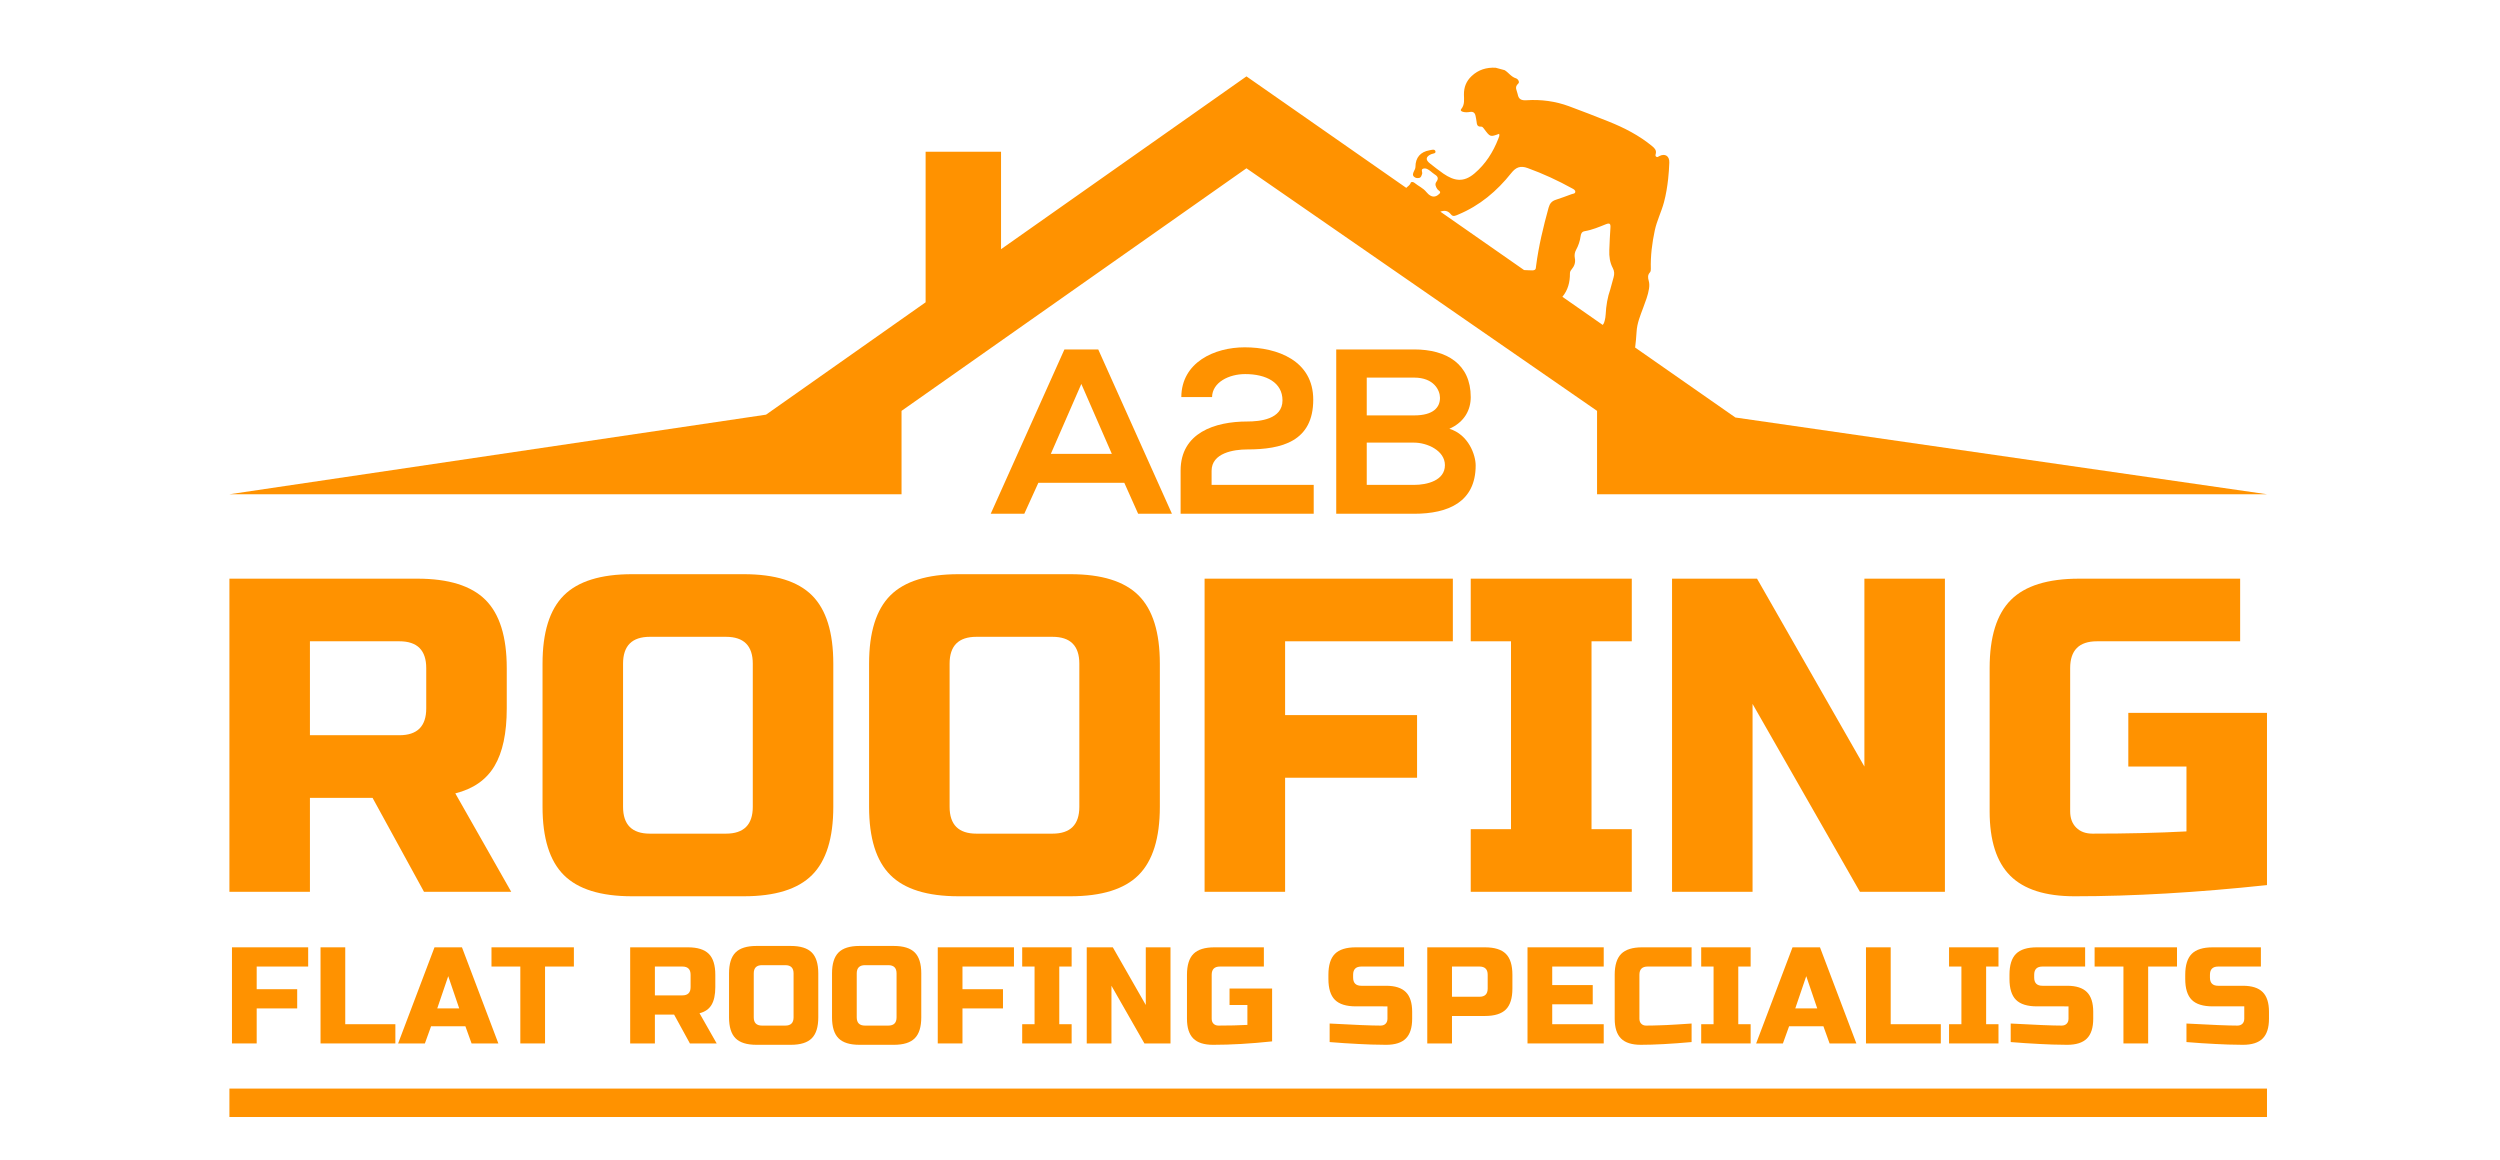 <?xml version="1.0" encoding="UTF-8" standalone="no"?>
<!-- Created with Inkscape (http://www.inkscape.org/) -->

<svg
   xmlns:dc="http://purl.org/dc/elements/1.1/"
   xmlns:cc="http://creativecommons.org/ns#"
   xmlns:rdf="http://www.w3.org/1999/02/22-rdf-syntax-ns#"
   xmlns:svg="http://www.w3.org/2000/svg"
   xmlns="http://www.w3.org/2000/svg"
   xmlns:sodipodi="http://sodipodi.sourceforge.net/DTD/sodipodi-0.dtd"
   xmlns:inkscape="http://www.inkscape.org/namespaces/inkscape"
   version="1.1"
   id="svg3718"
   xml:space="preserve"
   width="818.667"
   height="380"
   viewBox="0 0 818.667 380"
   sodipodi:docname="logo.svg"
   inkscape:version="0.92.2 5c3e80d, 2017-08-06"><defs
     id="defs3722"><clipPath
       clipPathUnits="userSpaceOnUse"
       id="clipPath3736"><path
         d="M 0,285 H 614 V 0 H 0 Z"
         id="path3734"
         inkscape:connector-curvature="0" /></clipPath></defs><sodipodi:namedview
     pagecolor="#ffffff"
     bordercolor="#666666"
     borderopacity="1"
     objecttolerance="10"
     gridtolerance="10"
     guidetolerance="10"
     inkscape:pageopacity="0.8"
     inkscape:pageshadow="2"
     inkscape:window-width="2232"
     inkscape:window-height="1309"
     id="namedview3720"
     showgrid="false"
     inkscape:zoom="2.95114"
     inkscape:cx="295.80723"
     inkscape:cy="191.05949"
     inkscape:window-x="53"
     inkscape:window-y="32"
     inkscape:window-maximized="0"
     inkscape:current-layer="g3730"
     inkscape:pagecheckerboard="true" /><g
     id="g3726"
     inkscape:groupmode="layer"
     inkscape:label="logo"
     transform="matrix(1.333,0,0,-1.333,0,380)"><g
       id="g3730"><g
         id="g3732"
         clip-path="url(#clipPath3736)"><g
           id="g3738"
           transform="translate(356.453,232.393)"><path
             d="m 0,0 c 0.517,-0.661 1.163,-0.286 1.78,-0.029 5.277,2.194 9.504,5.754 13.015,10.177 1.14,1.436 2.239,1.896 4.027,1.247 3.802,-1.38 7.451,-3.066 10.983,-5.02 C 30.127,6.197 30.561,5.981 30.536,5.557 30.508,5.07 29.981,5.107 29.644,4.983 28.346,4.504 27.05,4.021 25.735,3.593 24.766,3.278 24.258,2.678 23.983,1.677 c -1.298,-4.706 -2.444,-9.441 -3.073,-14.29 -0.02,-0.152 -0.037,-0.305 -0.056,-0.458 -0.041,-0.554 -0.398,-0.662 -0.879,-0.674 -0.67,-0.018 -1.349,0.076 -2.021,0.079 L -2.617,0.685 C -1.668,1.007 -0.798,1.02 0,0 m 31.842,-5.358 c 0.08,0.587 0.269,1.123 0.99,1.242 1.835,0.3 3.533,1.035 5.244,1.716 0.9,0.358 1.163,0.114 1.095,-0.825 -0.133,-1.837 -0.203,-3.678 -0.278,-5.517 -0.064,-1.555 0.119,-3.064 0.871,-4.467 0.379,-0.708 0.409,-1.459 0.18,-2.236 -0.283,-0.957 -0.529,-1.925 -0.805,-2.941 -0.69,-1.956 -1.03,-4.033 -1.138,-6.152 -0.014,-0.268 -0.04,-0.537 -0.085,-0.801 -0.166,-0.959 -0.349,-1.51 -0.647,-1.803 l -9.903,6.909 c 1.348,1.612 1.872,3.581 1.853,5.718 -0.004,0.451 0.167,0.715 0.411,1.008 0.673,0.805 1.011,1.697 0.796,2.77 -0.139,0.695 -0.047,1.398 0.295,2.017 0.584,1.057 0.958,2.167 1.121,3.362 m -166.821,-42.898 84.732,59.592 86.129,-59.592 V -68.741 H 200.459 L 69.868,-49.886 45.234,-32.699 c 0.158,1.288 0.288,2.581 0.358,3.876 0.115,2.119 0.931,4.021 1.647,5.963 0.556,1.51 1.158,3.009 1.407,4.615 0.102,0.655 0.108,1.313 -0.069,1.944 -0.209,0.739 -0.295,1.418 0.28,2.046 0.211,0.232 0.244,0.552 0.235,0.87 -0.088,3.204 0.304,6.362 0.976,9.484 0.51,2.368 1.621,4.543 2.25,6.885 0.508,1.895 0.813,3.802 1.029,5.732 0.149,1.335 0.235,2.679 0.286,4.021 0.061,1.622 -1.057,2.327 -2.469,1.591 -0.236,-0.123 -0.435,-0.345 -0.726,-0.164 -0.304,0.189 -0.197,0.481 -0.135,0.73 0.215,0.855 -0.255,1.36 -0.851,1.853 -3.235,2.673 -6.917,4.558 -10.785,6.101 -3.208,1.28 -6.429,2.531 -9.669,3.729 -3.359,1.242 -6.861,1.703 -10.421,1.476 -1.261,-0.081 -1.962,0.206 -2.193,1.492 -0.157,0.881 -0.894,1.691 0.141,2.601 0.416,0.366 -0.066,1.14 -0.567,1.294 -1.174,0.362 -1.801,1.397 -2.765,1.997 -0.742,0.201 -1.484,0.403 -2.226,0.604 C 8.721,36.149 6.739,35.568 5.06,33.981 3.738,32.732 3.164,31.248 3.18,29.456 3.191,28.251 3.416,26.998 2.542,25.924 2.224,25.533 2.549,25.312 2.938,25.206 c 0.57,-0.155 1.15,-0.127 1.716,-0.03 0.822,0.141 1.234,-0.228 1.384,-0.989 0.089,-0.451 0.186,-0.903 0.241,-1.36 0.081,-0.673 0.133,-1.317 1.091,-1.25 0.372,0.026 0.579,-0.322 0.79,-0.604 1.478,-1.98 1.48,-1.978 3.67,-1.17 0.152,-0.442 -0.061,-0.837 -0.205,-1.206 C 10.339,15.297 8.5,12.384 5.763,10.064 3.078,7.788 0.791,8.213 -1.86,10.02 c -1.14,0.777 -2.213,1.655 -3.304,2.503 -1.154,0.898 -1.046,1.656 0.276,2.267 0.41,0.189 1.249,0.141 1.056,0.761 -0.181,0.583 -0.945,0.293 -1.451,0.207 -2.219,-0.376 -3.439,-1.798 -3.446,-4.026 -0.001,-0.459 -0.216,-0.796 -0.393,-1.177 -0.195,-0.418 -0.383,-0.896 0.024,-1.282 0.35,-0.332 0.825,-0.41 1.295,-0.299 0.494,0.115 0.551,0.568 0.702,0.965 0.166,0.438 -0.394,1.117 0.303,1.316 0.666,0.189 1.254,-0.226 1.78,-0.633 0.334,-0.259 0.643,-0.556 0.999,-0.779 C -3.247,9.361 -2.963,8.859 -3.596,8.002 -4.034,7.409 -3.728,6.779 -3.34,6.192 -3.114,5.851 -2.259,5.639 -2.889,5.033 -3.46,4.482 -4.198,4.162 -4.988,4.585 -5.383,4.797 -5.753,5.122 -6.031,5.476 -6.83,6.497 -8.036,6.974 -8.997,7.776 -9.269,8.004 -9.799,8.09 -9.91,7.743 -10.103,7.145 -10.641,6.903 -10.987,6.525 l -39.26,27.39 -60.29,-42.453 v 23.935 h -18.529 v -36.981 l -39.201,-27.604 -131.827,-19.553 h 165.115 z"
             style="fill:#ff9200;fill-opacity:1;fill-rule:nonzero;stroke:none"
             id="path3740"
             inkscape:connector-curvature="0" /></g><g
           id="g3742"
           transform="translate(258.144,173.566)"><path
             d="M 0,0 7.497,17.185 14.994,0 Z M 11.65,25.663 H 3.345 l -18.108,-40.369 h 8.247 l 3.459,7.612 h 21.108 l 3.402,-7.612 h 8.304 z"
             style="fill:#ff9200;fill-opacity:1;fill-rule:nonzero;stroke:none"
             id="path3744"
             inkscape:connector-curvature="0" /></g><g
           id="g3746"
           transform="translate(306.408,181.525)"><path
             d="M 0,0 C -7.959,0 -16.378,-2.769 -16.378,-12.053 V -22.665 H 16.32 v 7.094 H -8.766 v 3.459 c 0,4.384 5.421,5.249 8.766,5.249 8.477,0 16.205,1.961 16.205,12.225 0,9.574 -8.766,12.861 -16.84,12.861 -7.439,0 -15.513,-3.691 -15.57,-12.226 h 7.554 c 0.058,3.633 4.153,5.652 8.131,5.652 5.191,0 9.17,-2.077 9.17,-6.459 C 8.65,0.518 3.056,0 0,0"
             style="fill:#ff9200;fill-opacity:1;fill-rule:nonzero;stroke:none"
             id="path3748"
             inkscape:connector-curvature="0" /></g><g
           id="g3750"
           transform="translate(347.406,165.954)"><path
             d="M 0,0 H -11.649 V 10.38 H 0 C 3.114,10.38 7.555,8.477 7.555,4.843 7.555,1.038 3.114,0 0,0 M -11.649,26.354 H 0 c 4.844,0 6.344,-3.114 6.344,-4.959 C 6.344,19.088 4.787,17.07 0,17.07 H -11.649 Z M 13.899,21.568 C 13.899,29.699 7.959,33.275 0,33.275 H -19.146 V -7.094 H 0 c 8.362,0 15.109,2.883 15.109,11.88 0,2.537 -1.729,7.555 -6.459,8.997 3.749,1.672 5.249,4.671 5.249,7.785"
             style="fill:#ff9200;fill-opacity:1;fill-rule:nonzero;stroke:none"
             id="path3752"
             inkscape:connector-curvature="0" /></g><g
           id="g3754"
           transform="translate(76.138,127.531)"><path
             d="m 0,0 h 21.978 c 4.396,0 6.594,-2.198 6.594,-6.594 v -9.89 c 0,-4.395 -2.198,-6.593 -6.594,-6.593 H 0 Z M 0,-38.462 H 15.385 L 28.022,-61.54 h 21.429 l -13.736,24.177 c 4.396,1.098 7.6,3.333 9.615,6.703 2.015,3.369 3.023,8.094 3.023,14.176 v 9.89 c 0,7.693 -1.741,13.278 -5.22,16.758 -3.481,3.48 -9.066,5.221 -16.759,5.221 H -19.78 V -61.54 H 0 Z"
             style="fill:#ff9200;fill-opacity:1;fill-rule:nonzero;stroke:none"
             id="path3756"
             inkscape:connector-curvature="0" /></g><g
           id="g3758"
           transform="translate(184.93,86.87)"><path
             d="m 0,0 c 0,-4.395 -2.198,-6.594 -6.594,-6.594 h -18.681 c -4.396,0 -6.594,2.199 -6.594,6.594 v 35.166 c 0,4.395 2.198,6.594 6.594,6.594 H -6.594 C -2.198,41.76 0,39.561 0,35.166 Z m 19.78,35.166 c 0,7.691 -1.741,13.277 -5.22,16.758 -3.48,3.479 -9.065,5.22 -16.758,5.22 h -27.473 c -7.693,0 -13.28,-1.741 -16.758,-5.22 -3.481,-3.481 -5.221,-9.067 -5.221,-16.758 L -51.65,0 c 0,-7.692 1.74,-13.279 5.221,-16.758 3.478,-3.481 9.065,-5.22 16.758,-5.22 h 27.473 c 7.693,0 13.278,1.739 16.758,5.22 3.479,3.479 5.22,9.066 5.22,16.758 z"
             style="fill:#ff9200;fill-opacity:1;fill-rule:nonzero;stroke:none"
             id="path3760"
             inkscape:connector-curvature="0" /></g><g
           id="g3762"
           transform="translate(265.15,86.87)"><path
             d="m 0,0 c 0,-4.395 -2.198,-6.594 -6.594,-6.594 h -18.681 c -4.396,0 -6.594,2.199 -6.594,6.594 v 35.166 c 0,4.395 2.198,6.594 6.594,6.594 H -6.594 C -2.198,41.76 0,39.561 0,35.166 Z m 19.78,0 v 35.166 c 0,7.691 -1.741,13.277 -5.22,16.758 -3.48,3.479 -9.065,5.22 -16.758,5.22 h -27.473 c -7.693,0 -13.28,-1.741 -16.759,-5.22 -3.48,-3.481 -5.22,-9.067 -5.22,-16.758 L -51.65,0 c 0,-7.692 1.74,-13.279 5.22,-16.758 3.479,-3.481 9.066,-5.22 16.759,-5.22 h 27.473 c 7.693,0 13.278,1.739 16.758,5.22 3.479,3.479 5.22,9.066 5.22,16.758"
             style="fill:#ff9200;fill-opacity:1;fill-rule:nonzero;stroke:none"
             id="path3764"
             inkscape:connector-curvature="0" /></g><g
           id="g3766"
           transform="translate(356.909,127.531)"><path
             d="M 0,0 V 15.385 H -60.989 V -61.54 h 19.78 v 28.022 h 32.418 v 15.386 H -41.209 V 0 Z"
             style="fill:#ff9200;fill-opacity:1;fill-rule:nonzero;stroke:none"
             id="path3768"
             inkscape:connector-curvature="0" /></g><g
           id="g3770"
           transform="translate(400.865,81.376)"><path
             d="M 0,0 H -9.89 V 46.155 H 0 V 61.54 H -39.561 V 46.155 h 9.89 V 0 h -9.89 V -15.385 H 0 Z"
             style="fill:#ff9200;fill-opacity:1;fill-rule:nonzero;stroke:none"
             id="path3772"
             inkscape:connector-curvature="0" /></g><g
           id="g3774"
           transform="translate(477.791,142.915)"><path
             d="M 0,0 H -19.781 V -46.155 L -46.155,0 h -20.879 v -76.924 h 19.78 v 46.155 L -20.88,-76.924 H 0 Z"
             style="fill:#ff9200;fill-opacity:1;fill-rule:nonzero;stroke:none"
             id="path3776"
             inkscape:connector-curvature="0" /></g><g
           id="g3778"
           transform="translate(556.912,109.948)"><path
             d="m 0,0 h -34.067 v -13.188 h 14.286 v -15.933 c -6.96,-0.367 -14.653,-0.55 -23.076,-0.55 -1.688,0 -3.024,0.495 -4.012,1.484 -0.989,0.989 -1.483,2.325 -1.483,4.01 v 35.166 c 0,4.396 2.197,6.594 6.592,6.594 h 35.166 v 15.384 h -39.561 c -7.692,0 -13.279,-1.74 -16.758,-5.22 -3.481,-3.48 -5.22,-9.065 -5.22,-16.758 v -35.166 c 0,-7.18 1.684,-12.455 5.054,-15.824 3.369,-3.37 8.644,-5.055 15.825,-5.055 14.358,0 30.111,0.918 47.254,2.747 z"
             style="fill:#ff9200;fill-opacity:1;fill-rule:nonzero;stroke:none"
             id="path3780"
             inkscape:connector-curvature="0" /></g><g
           id="g3782"
           transform="translate(75.707,47.629)"><path
             d="m 0,0 v 4.722 h -18.721 v -23.613 h 6.072 v 8.603 h 9.951 v 4.721 h -9.951 V 0 Z"
             style="fill:#ff9200;fill-opacity:1;fill-rule:nonzero;stroke:none"
             id="path3784"
             inkscape:connector-curvature="0" /></g><g
           id="g3786"
           transform="translate(78.743,52.35)"><path
             d="m 0,0 v -23.612 h 18.384 v 4.723 H 6.072 L 6.072,0 Z"
             style="fill:#ff9200;fill-opacity:1;fill-rule:nonzero;stroke:none"
             id="path3788"
             inkscape:connector-curvature="0" /></g><g
           id="g3790"
           transform="translate(107.415,37.34)"><path
             d="M 0,0 2.699,7.926 5.397,0 Z M -0.675,15.01 -9.614,-8.602 h 6.578 l 1.518,4.216 h 8.433 l 1.518,-4.216 h 6.578 L 6.072,15.01 Z"
             style="fill:#ff9200;fill-opacity:1;fill-rule:nonzero;stroke:none"
             id="path3792"
             inkscape:connector-curvature="0" /></g><g
           id="g3794"
           transform="translate(133.896,28.738)"><path
             d="m 0,0 v 18.891 h 7.084 v 4.721 h -20.24 v -4.721 h 7.084 L -6.072,0 Z"
             style="fill:#ff9200;fill-opacity:1;fill-rule:nonzero;stroke:none"
             id="path3796"
             inkscape:connector-curvature="0" /></g><g
           id="g3798"
           transform="translate(169.652,42.568)"><path
             d="m 0,0 c 0,-1.348 -0.675,-2.023 -2.024,-2.023 h -6.747 v 7.084 h 6.747 C -0.675,5.061 0,4.386 0,3.037 Z M 5.144,-4.351 C 5.762,-3.316 6.072,-1.866 6.072,0 V 3.037 C 6.072,5.398 5.537,7.112 4.469,8.181 3.401,9.248 1.686,9.783 -0.675,9.783 H -14.842 V -13.83 h 6.071 v 7.084 h 4.723 l 3.879,-7.084 h 6.578 l -4.216,7.421 c 1.349,0.338 2.332,1.023 2.951,2.058"
             style="fill:#ff9200;fill-opacity:1;fill-rule:nonzero;stroke:none"
             id="path3800"
             inkscape:connector-curvature="0" /></g><g
           id="g3802"
           transform="translate(194.95,35.147)"><path
             d="m 0,0 c 0,-1.349 -0.674,-2.024 -2.024,-2.024 h -5.734 c -1.349,0 -2.024,0.675 -2.024,2.024 v 10.794 c 0,1.35 0.675,2.024 2.024,2.024 h 5.734 C -0.674,12.818 0,12.144 0,10.794 Z m -0.674,17.541 h -8.433 c -2.362,0 -4.077,-0.534 -5.145,-1.603 -1.068,-1.068 -1.602,-2.782 -1.602,-5.144 V 0 c 0,-2.361 0.534,-4.077 1.602,-5.144 1.068,-1.069 2.783,-1.602 5.145,-1.602 h 8.433 c 2.361,0 4.076,0.533 5.144,1.602 1.068,1.067 1.602,2.783 1.602,5.144 v 10.794 c 0,2.362 -0.534,4.076 -1.602,5.144 -1.068,1.069 -2.783,1.603 -5.144,1.603"
             style="fill:#ff9200;fill-opacity:1;fill-rule:nonzero;stroke:none"
             id="path3804"
             inkscape:connector-curvature="0" /></g><g
           id="g3806"
           transform="translate(210.468,45.941)"><path
             d="M 0,0 C 0,1.349 0.675,2.024 2.024,2.024 H 7.759 C 9.108,2.024 9.782,1.349 9.782,0 v -10.794 c 0,-1.35 -0.674,-2.024 -2.023,-2.024 H 2.024 C 0.675,-12.818 0,-12.144 0,-10.794 Z m 0.675,-17.54 h 8.433 c 2.361,0 4.076,0.533 5.144,1.602 1.068,1.067 1.602,2.783 1.602,5.144 V 0 c 0,2.362 -0.534,4.076 -1.602,5.144 -1.068,1.069 -2.783,1.603 -5.144,1.603 H 0.675 C -1.687,6.747 -3.402,6.213 -4.469,5.144 -5.538,4.076 -6.072,2.362 -6.072,0 v -10.794 c 0,-2.361 0.534,-4.077 1.603,-5.144 1.067,-1.069 2.782,-1.602 5.144,-1.602"
             style="fill:#ff9200;fill-opacity:1;fill-rule:nonzero;stroke:none"
             id="path3808"
             inkscape:connector-curvature="0" /></g><g
           id="g3810"
           transform="translate(249.091,47.629)"><path
             d="m 0,0 v 4.722 h -18.721 v -23.613 h 6.072 v 8.603 h 9.951 v 4.721 h -9.951 V 0 Z"
             style="fill:#ff9200;fill-opacity:1;fill-rule:nonzero;stroke:none"
             id="path3812"
             inkscape:connector-curvature="0" /></g><g
           id="g3814"
           transform="translate(263.259,47.629)"><path
             d="M 0,0 V 4.722 H -12.144 V 0 h 3.036 v -14.168 h -3.036 v -4.723 H 0 v 4.723 H -3.036 V 0 Z"
             style="fill:#ff9200;fill-opacity:1;fill-rule:nonzero;stroke:none"
             id="path3816"
             inkscape:connector-curvature="0" /></g><g
           id="g3818"
           transform="translate(273.041,42.906)"><path
             d="m 0,0 8.096,-14.168 h 6.409 V 9.445 H 8.433 V -4.723 L 0.337,9.445 H -6.072 V -14.168 H 0 Z"
             style="fill:#ff9200;fill-opacity:1;fill-rule:nonzero;stroke:none"
             id="path3820"
             inkscape:connector-curvature="0" /></g><g
           id="g3822"
           transform="translate(298.003,28.401)"><path
             d="M 0,0 C 4.407,0 9.242,0.281 14.504,0.842 V 13.83 H 4.048 V 9.782 H 8.433 V 4.891 C 6.296,4.778 3.935,4.722 1.349,4.722 0.832,4.722 0.422,4.874 0.118,5.178 -0.186,5.481 -0.337,5.892 -0.337,6.409 v 10.794 c 0,1.35 0.674,2.024 2.024,2.024 h 10.794 v 4.722 H 0.337 c -2.361,0 -4.076,-0.534 -5.144,-1.601 -1.068,-1.069 -1.602,-2.784 -1.602,-5.145 V 6.409 c 0,-2.205 0.517,-3.823 1.552,-4.857 C -3.823,0.516 -2.204,0 0,0"
             style="fill:#ff9200;fill-opacity:1;fill-rule:nonzero;stroke:none"
             id="path3824"
             inkscape:connector-curvature="0" /></g><g
           id="g3826"
           transform="translate(340.387,33.579)"><path
             d="m 0,0 c -0.303,-0.303 -0.714,-0.456 -1.232,-0.456 -2.181,0 -6.353,0.169 -12.513,0.506 v -4.554 c 2.45,-0.202 4.823,-0.359 7.117,-0.471 l 3.103,-0.136 c 1.282,-0.044 2.497,-0.067 3.643,-0.067 2.204,0 3.823,0.517 4.857,1.552 1.034,1.034 1.552,2.653 1.552,4.858 V 2.918 C 6.527,5.122 6.009,6.741 4.975,7.775 3.941,8.809 2.322,9.327 0.118,9.327 h -6.071 c -1.35,0 -2.025,0.675 -2.025,2.024 v 0.675 c 0,1.349 0.675,2.024 2.025,2.024 h 10.49 v 4.722 h -11.84 c -2.361,0 -4.077,-0.535 -5.144,-1.602 -1.069,-1.069 -1.603,-2.783 -1.603,-5.144 v -1.013 c 0,-2.361 0.534,-4.076 1.603,-5.144 1.067,-1.067 2.783,-1.602 5.144,-1.602 H 0.456 V 1.232 C 0.456,0.714 0.303,0.303 0,0"
             style="fill:#ff9200;fill-opacity:1;fill-rule:nonzero;stroke:none"
             id="path3828"
             inkscape:connector-curvature="0" /></g><g
           id="g3830"
           transform="translate(356.696,47.629)"><path
             d="m 0,0 h 6.747 c 1.349,0 2.024,-0.675 2.024,-2.024 v -3.374 c 0,-1.349 -0.675,-2.024 -2.024,-2.024 H 0 Z m 0,-12.144 h 8.096 c 2.361,0 4.076,0.534 5.145,1.602 1.067,1.067 1.601,2.783 1.601,5.144 v 3.374 c 0,2.361 -0.534,4.075 -1.601,5.144 -1.069,1.067 -2.784,1.602 -5.145,1.602 H -6.071 V -18.891 H 0 Z"
             style="fill:#ff9200;fill-opacity:1;fill-rule:nonzero;stroke:none"
             id="path3832"
             inkscape:connector-curvature="0" /></g><g
           id="g3834"
           transform="translate(393.972,47.629)"><path
             d="M 0,0 V 4.722 H -18.722 V -18.891 H 0 v 4.723 h -12.651 v 4.891 h 9.952 v 4.723 h -9.952 V 0 Z"
             style="fill:#ff9200;fill-opacity:1;fill-rule:nonzero;stroke:none"
             id="path3836"
             inkscape:connector-curvature="0" /></g><g
           id="g3838"
           transform="translate(404.765,47.629)"><path
             d="M 0,0 H 10.795 V 4.722 H -1.349 C -3.71,4.722 -5.425,4.187 -6.494,3.12 -7.561,2.051 -8.095,0.337 -8.095,-2.024 v -10.794 c 0,-2.205 0.516,-3.824 1.551,-4.858 1.034,-1.035 2.654,-1.551 4.858,-1.551 3.306,0 7.466,0.224 12.481,0.673 V -14 C 9.333,-14.089 8.113,-14.168 7.135,-14.236 6.157,-14.303 5.358,-14.349 4.74,-14.37 4.121,-14.393 3.508,-14.416 2.901,-14.438 2.294,-14.46 1.709,-14.477 1.147,-14.489 0.585,-14.5 0.068,-14.506 -0.405,-14.506 c -0.472,0 -0.86,0.153 -1.163,0.456 -0.304,0.304 -0.456,0.714 -0.456,1.232 V -2.024 C -2.024,-0.675 -1.349,0 0,0"
             style="fill:#ff9200;fill-opacity:1;fill-rule:nonzero;stroke:none"
             id="path3840"
             inkscape:connector-curvature="0" /></g><g
           id="g3842"
           transform="translate(430.065,47.629)"><path
             d="M 0,0 V 4.722 H -12.145 V 0 h 3.037 v -14.168 h -3.037 v -4.723 H 0 v 4.723 H -3.037 V 0 Z"
             style="fill:#ff9200;fill-opacity:1;fill-rule:nonzero;stroke:none"
             id="path3844"
             inkscape:connector-curvature="0" /></g><g
           id="g3846"
           transform="translate(443.726,45.266)"><path
             d="m 0,0 2.699,-7.926 h -5.397 z m -12.311,-16.529 h 6.577 l 1.518,4.216 h 8.433 l 1.517,-4.216 h 6.579 L 3.374,7.084 h -6.746 z"
             style="fill:#ff9200;fill-opacity:1;fill-rule:nonzero;stroke:none"
             id="path3848"
             inkscape:connector-curvature="0" /></g><g
           id="g3850"
           transform="translate(458.4,52.35)"><path
             d="m 0,0 v -23.612 h 18.384 v 4.723 H 6.071 V 0 Z"
             style="fill:#ff9200;fill-opacity:1;fill-rule:nonzero;stroke:none"
             id="path3852"
             inkscape:connector-curvature="0" /></g><g
           id="g3854"
           transform="translate(490.952,47.629)"><path
             d="M 0,0 V 4.722 H -12.145 V 0 h 3.037 v -14.168 h -3.037 v -4.723 H 0 v 4.723 H -3.037 V 0 Z"
             style="fill:#ff9200;fill-opacity:1;fill-rule:nonzero;stroke:none"
             id="path3856"
             inkscape:connector-curvature="0" /></g><g
           id="g3858"
           transform="translate(507.699,33.579)"><path
             d="m 0,0 c -0.303,-0.303 -0.714,-0.456 -1.232,-0.456 -2.181,0 -6.353,0.169 -12.513,0.506 v -4.554 c 2.45,-0.202 4.823,-0.359 7.117,-0.471 l 3.103,-0.136 c 1.282,-0.044 2.497,-0.067 3.643,-0.067 2.204,0 3.823,0.517 4.857,1.552 1.034,1.034 1.552,2.653 1.552,4.858 V 2.918 C 6.527,5.122 6.009,6.741 4.975,7.775 3.941,8.809 2.322,9.327 0.118,9.327 h -6.071 c -1.35,0 -2.025,0.675 -2.025,2.024 v 0.675 c 0,1.349 0.675,2.024 2.025,2.024 h 10.49 v 4.722 h -11.84 c -2.361,0 -4.077,-0.535 -5.144,-1.602 -1.069,-1.069 -1.603,-2.783 -1.603,-5.144 v -1.013 c 0,-2.361 0.534,-4.076 1.603,-5.144 1.067,-1.067 2.783,-1.602 5.144,-1.602 H 0.456 V 1.232 C 0.456,0.714 0.303,0.303 0,0"
             style="fill:#ff9200;fill-opacity:1;fill-rule:nonzero;stroke:none"
             id="path3860"
             inkscape:connector-curvature="0" /></g><g
           id="g3862"
           transform="translate(527.72,28.738)"><path
             d="m 0,0 v 18.891 h 7.084 v 4.721 h -20.24 v -4.721 h 7.084 L -6.072,0 Z"
             style="fill:#ff9200;fill-opacity:1;fill-rule:nonzero;stroke:none"
             id="path3864"
             inkscape:connector-curvature="0" /></g><g
           id="g3866"
           transform="translate(555.852,41.354)"><path
             d="m 0,0 c -1.034,1.034 -2.654,1.552 -4.857,1.552 h -6.072 c -1.349,0 -2.024,0.674 -2.024,2.024 v 0.675 c 0,1.349 0.675,2.024 2.024,2.024 h 10.491 v 4.721 h -11.84 c -2.361,0 -4.077,-0.534 -5.144,-1.601 -1.069,-1.069 -1.603,-2.784 -1.603,-5.144 V 3.238 c 0,-2.361 0.534,-4.076 1.603,-5.144 1.067,-1.068 2.783,-1.602 5.144,-1.602 h 7.758 v -3.036 c 0,-0.517 -0.152,-0.928 -0.455,-1.231 -0.304,-0.304 -0.714,-0.456 -1.232,-0.456 -2.181,0 -6.353,0.169 -12.514,0.506 v -4.554 c 2.451,-0.203 4.823,-0.36 7.118,-0.471 l 3.103,-0.136 c 1.282,-0.044 2.497,-0.067 3.643,-0.067 2.203,0 3.823,0.517 4.857,1.552 1.034,1.034 1.552,2.652 1.552,4.857 v 1.687 C 1.552,-2.654 1.034,-1.034 0,0"
             style="fill:#ff9200;fill-opacity:1;fill-rule:nonzero;stroke:none"
             id="path3868"
             inkscape:connector-curvature="0" /></g><path
           d="m 56.358,10.665 h 500.554 v 6.983 H 56.358 Z"
           style="fill:#ff9200;fill-opacity:1;fill-rule:nonzero;stroke:none"
           id="path3870"
           inkscape:connector-curvature="0" /></g></g></g></svg>